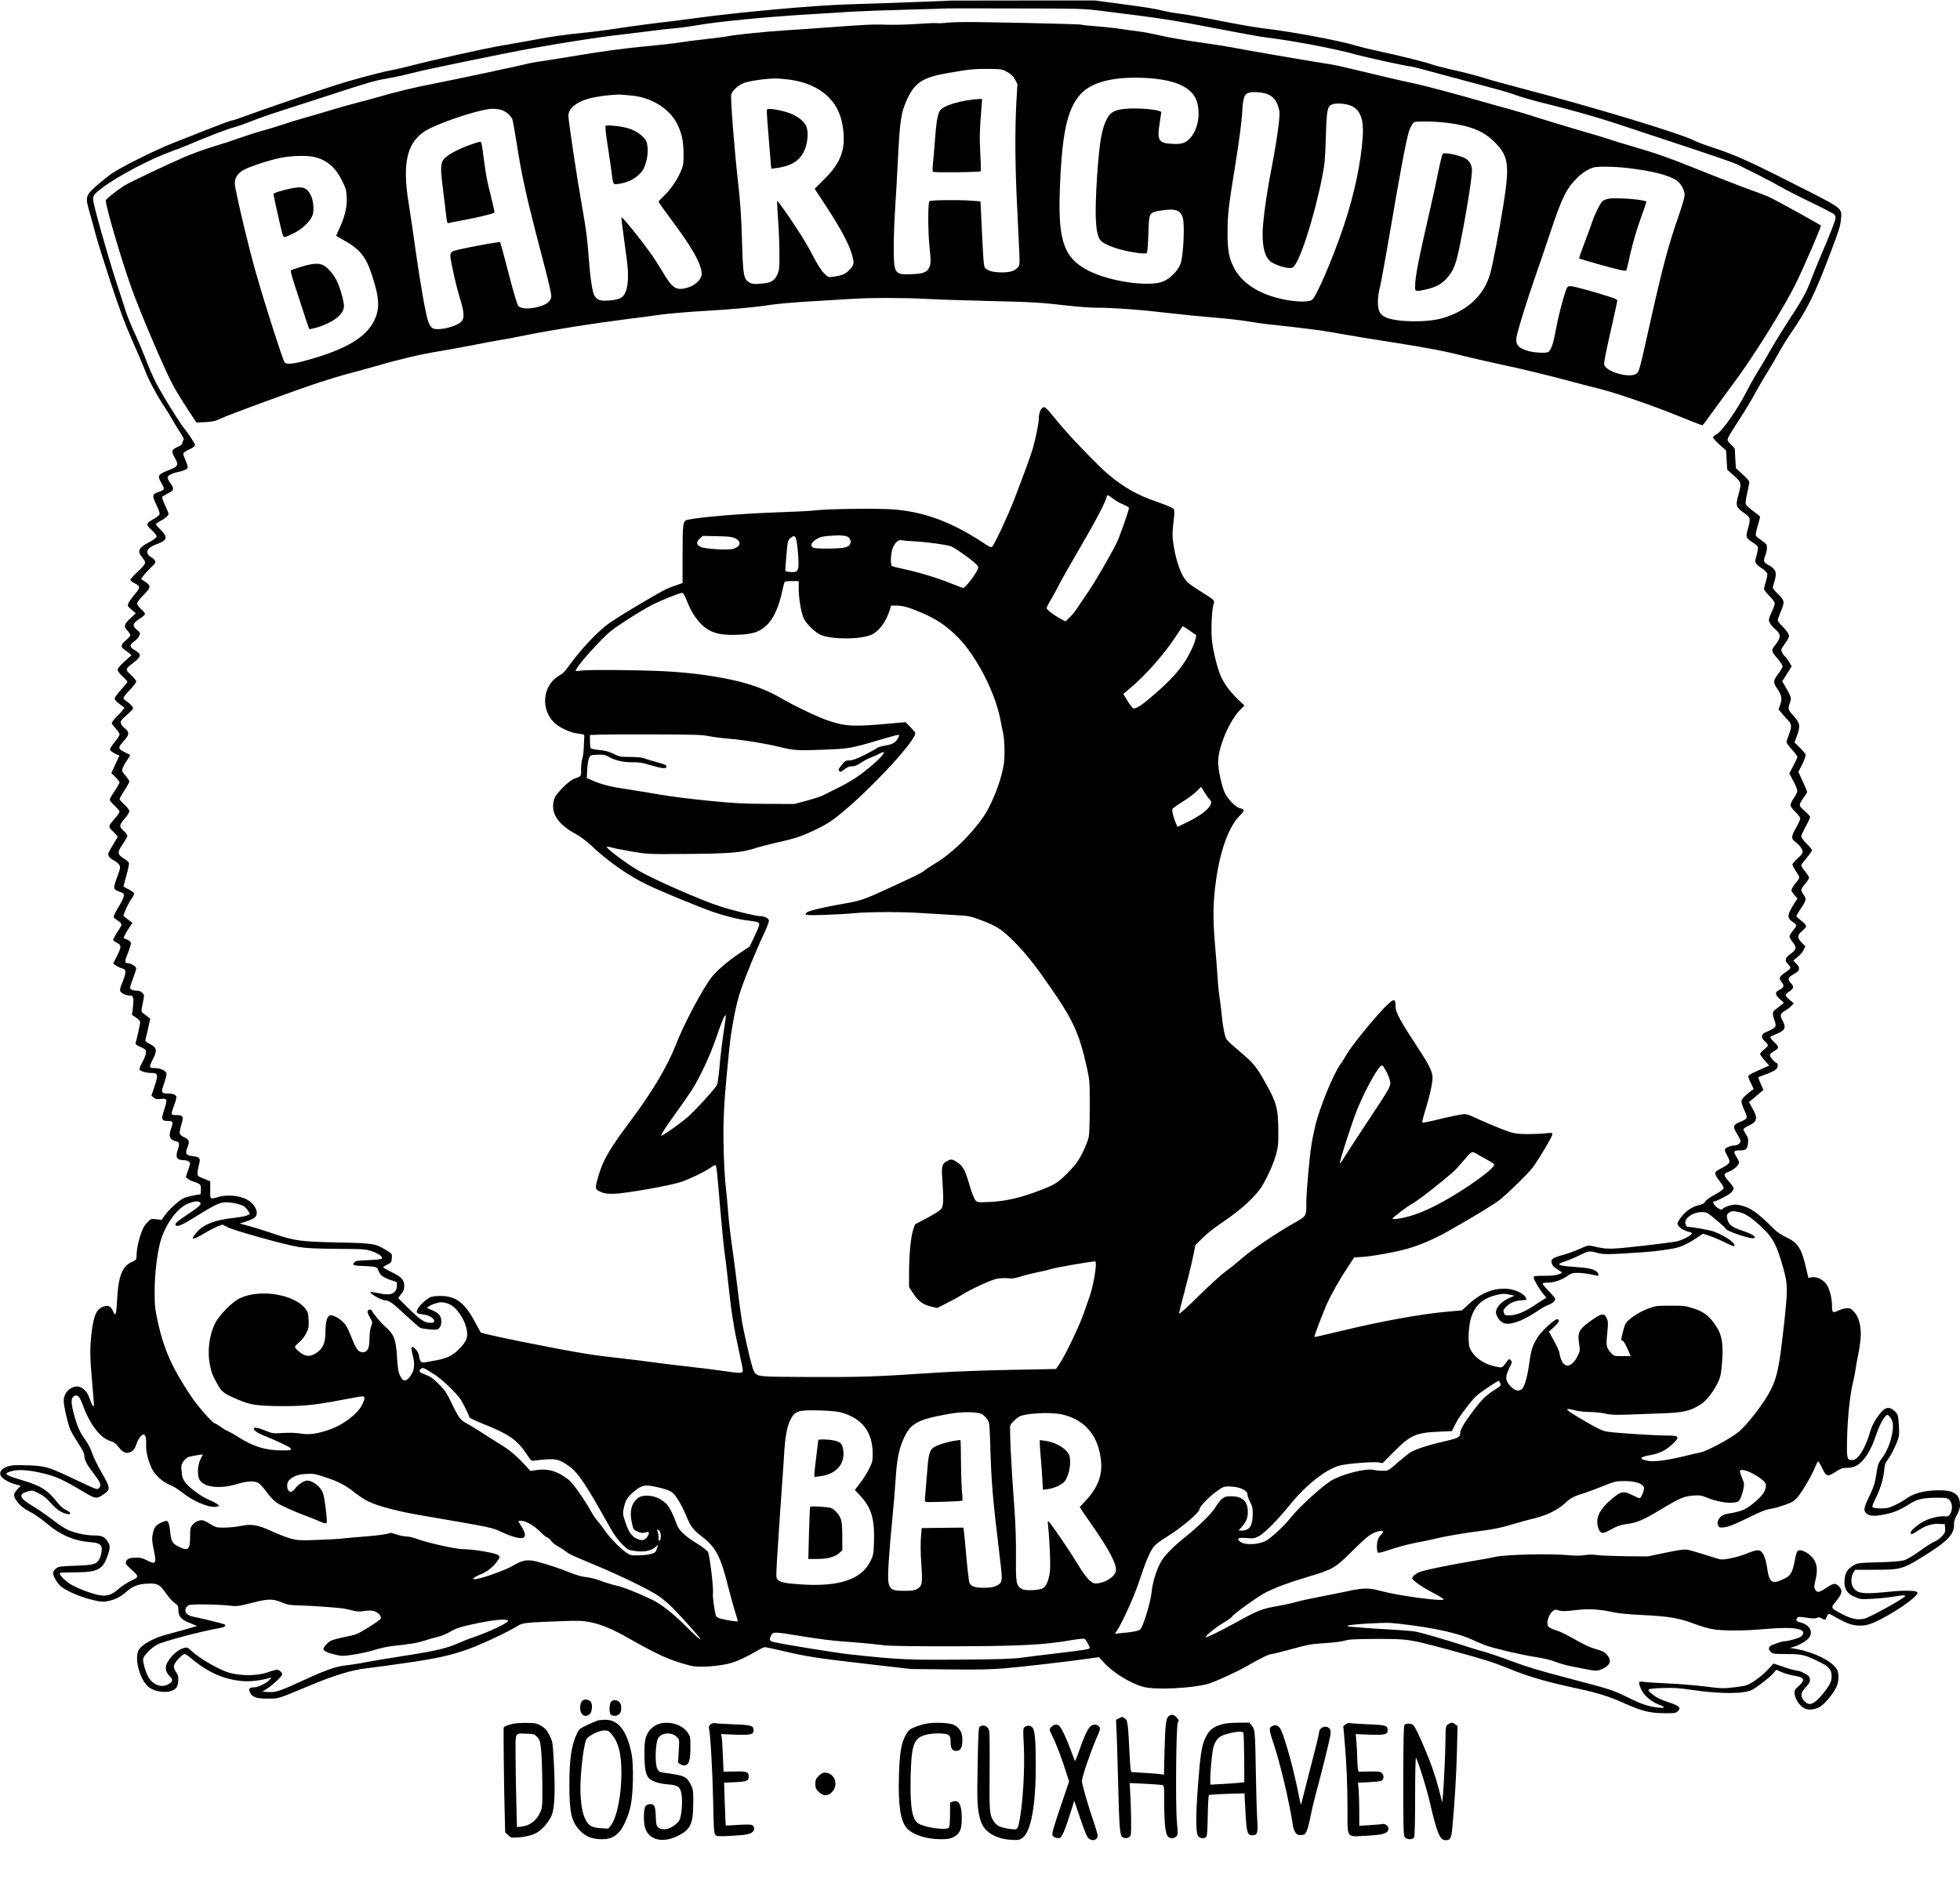 <?xml version="1.0" encoding="UTF-8"?>
<!DOCTYPE svg  PUBLIC '-//W3C//DTD SVG 20010904//EN'  'http://www.w3.org/TR/2001/REC-SVG-20010904/DTD/svg10.dtd'>
<svg width="2e3pt" height="1918pt" version="1.0" viewBox="0 0 2000 1918" xmlns="http://www.w3.org/2000/svg">
<g transform="translate(0 1918) scale(.1 -.1)">
<path d="m9707 19174c-1-1-144-7-317-13-317-12-428-16-750-26-357-12-1096-79-1534-139-138-19-321-42-406-51-85-10-254-33-375-51-121-19-290-41-375-49-178-17-301-34-520-75-85-16-225-41-310-55-161-27-731-153-928-206-62-16-159-39-215-49-101-19-392-97-557-150-171-54-769-259-902-309-75-28-144-51-153-51s-126-43-258-95c-133-53-289-114-347-137-172-67-538-250-627-314-45-33-115-90-157-127-103-93-107-108-62-263 19-66 48-172 65-237s86-283 152-485c92-278 146-422 221-592 55-124 113-260 129-303 31-86 125-262 199-372 26-38 62-97 80-130 19-33 54-91 78-128 34-51 42-71 34-79-7-7-12-20-12-30 0-13-15-25-44-38-65-27-71-45-35-107 45-78 39-92-52-128-122-48-127-57-79-140 34-59 31-65-35-87-62-21-65-36-21-126 21-43 37-87 35-97-3-11-28-33-58-50-84-47-86-57-23-115 34-31 52-56 50-67-2-10-33-34-73-55-114-59-128-92-71-161 42-52 40-57-55-147-38-36-69-71-69-78 0-6 18-21 39-32 66-33 66-45 4-118-30-36-59-77-64-91-9-23-6-30 33-63l43-37-51-48c-69-64-75-86-35-127 17-18 31-39 31-48 0-8-20-32-45-52-51-42-56-67-19-93 14-10 37-27 51-39l26-20-72-64c-46-42-71-72-71-85s20-40 50-67c28-25 50-50 50-56s-29-42-65-81-65-80-65-90c0-12 20-34 50-56l50-37-20-28c-12-16-31-37-43-47-27-22-67-72-67-85 0-4 18-28 40-52s40-51 40-61c0-9-17-38-39-64-21-25-44-57-51-70-11-21-10-26 11-42 13-10 36-23 50-29l27-11-41-90-41-89 42-40c23-23 42-47 42-55 0-7-22-46-50-87-27-40-50-80-50-89s22-37 50-62c27-25 50-52 50-60 0-7-20-37-45-66-74-86-74-86-21-137 25-24 46-47 46-52 0-4-19-39-43-77-24-39-46-78-50-88-10-27 9-54 53-77 22-11 47-31 56-45 15-24 14-30-21-127-43-116-41-125 26-149 39-13 44-19 42-43-1-15-19-55-40-89-39-62-63-111-63-126 0-5 18-20 40-35 22-14 40-33 40-42 0-8-20-44-45-80-24-36-42-71-39-78s20-20 39-29c45-22 45-41-2-135l-38-74 24-19c12-10 41-24 62-30 34-11 39-16 39-41 0-16-14-63-31-103-24-58-28-78-20-93 11-21 59-42 97-42 37 0 42-20 29-132l-8-66 42-27c27-18 41-35 41-49 0-19-32-162-46-209-4-14 7-23 50-42 51-23 56-28 56-56 0-18-16-60-36-96-20-35-33-70-30-78 6-17 68-35 123-35 65 0 70-19 30-135l-32-97 24-20c20-16 33-18 73-13 64 9 69-5 33-111-33-100-27-114 41-114 51 0 54-9 29-80-27-77-14-110 48-126 38-9 42-24 23-81-29-86-15-113 63-113 15 0 36-6 47-14 19-14 19-16-6-86l-24-73 23-18c13-11 35-22 50-26 14-3 38-12 53-20 25-12 28-19 28-63 0-28-3-50-7-50-39 0-143-25-173-40-49-25-153-121-191-176l-29-43-55 6c-55 6-56 5-95-35-30-33-46-63-70-138-17-52-32-123-34-157s-4-68-5-74c-1-7-18-20-38-28-105-44-145-143-158-391-8-149-16-175-38-123-23 54-47 70-88 59-81-22-112-86-134-266-19-168-19-233 5-509 23-270 22-245 11-245-5 0-19 28-31 63-24 67-41 93-80 120-77 53-190-24-190-130 0-51 43-237 69-296 11-26 48-88 81-138 39-59 60-101 60-120 0-45 23-91 89-178 79-103 89-128 62-155-23-22 6-33-336 128-185 86-228 97-405 102-120 4-153 1-195-13-62-22-86-58-66-96 16-29 86-69 154-87l48-13-29-31c-16-17-32-39-35-49-16-45 56-133 145-178 60-30 121-73 202-140 123-104 269-165 414-176 112-8 137-26 129-94-3-26-13-62-22-78-28-55-62-64-247-70-149-5-170-8-195-27-15-12-29-30-31-42-4-28 30-92 70-133 47-47 197-114 321-144 93-23 114-25 164-16 72 14 130 42 185 90 71 63 122 84 217 89 107 6 130-6 194-98 26-38 65-82 87-97 36-26 40-32 40-75 0-65 31-99 121-133 38-15 69-28 67-30-2-1-64-19-138-40-74-20-160-43-190-52-123-34-238-101-266-154-46-90 17-313 107-379 76-55 211-63 266-16 21 18 27 34 31 78 4 47 1 61-22 95-21 31-25 47-20 69 8 32 86 114 108 114 9 0 39-20 68-45 174-146 337-217 533-232 73-5 183 8 270 34 18 5 18 3-4-21-32-34-117-76-155-76-49 0-61-13-47-47 22-53 63-68 181-68 117 0 92-8 435 135 249 104 430 159 580 175 33 3 202 26 375 51 339 48 484 80 677 151 127 46 405 178 483 229 50 32 79 36 460 50 165 6 208 4 280-10 112-23 225-69 384-159 327-185 428-230 646-287 80-21 306-4 419 31 69 22 147 59 253 120 36 22 74 39 84 39 9 0 92-18 183-39 236-56 349-74 856-132l450-52 380-4c295-4 424-1 575 11 189 16 662 71 864 100l99 14 55-59c94-102 275-213 402-245 123-32 498-14 658 32 70 20 291 121 394 180 138 80 229 124 254 124 12 0 105 23 206 51 164 45 199 52 338 60 88 6 176 17 204 26 41 13 100 16 325 17 328 0 326 0 766-119 337-92 423-119 590-187 194-80 386-135 700-202 198-43 318-80 468-148 176-79 261-101 404-102 114-1 124 0 145 22 34 34 15 52-88 87-101 35-124 46-176 87-64 50-55 55 105 61 117 4 170 0 307-20 286-42 526-41 610 2 48 25 187 133 217 170l28 34 56-24c31-13 84-29 117-34 116-19 128-42 56-108-44-40-46-44-41-84 7-53 52-118 97-142 42-22 101-17 159 13 45 23 144 142 172 208 23 52 25 132 5 171-46 88-240 184-441 217l-40 6 42 13c57 17 127 59 152 91 46 59 7 132-83 155-46 11-54 21-37 48 8 12 22 13 94 2 61-9 91-10 105-2 15 8 27 7 49-4 38-20 39-20 53 15 7 17 17 30 23 30 5 0 44-20 86-44 98-56 158-76 232-76 80 0 140 23 299 114 180 104 312 211 282 230-24 15-145 16-281 2-279-29-338-20-377 55-19 38-15 106 10 144l16 25h198c276 0 288 4 541 164 209 132 274 204 270 299-1 31 7 57 30 97 20 37 31 69 31 97 0 114-61 157-223 154-150-2-257-32-343-97-17-13-62-38-100-56-58-27-81-32-141-32-40 0-78 5-84 11-7 7 0 30 25 81 51 101 83 205 92 292 5 61 12 82 35 111 40 51 110 199 116 248 3 22 2 79-2 127-7 82-10 91-40 121-47 47-92 46-134-3-61-69-100-139-122-219-25-93-80-204-122-246-20-21-38-29-63-29-45 0-50 19-47 185 4 234 28 474 63 615 10 41 21 100 25 130s15 93 25 140c11 47 22 126 26 176 9 117-18 218-72 272-31 31-39 34-78 30-24-3-58-13-76-22-59-29-66-24-66 52-1 81-27 175-60 220-36 46-97 75-144 67l-37-6-23 98c-47 204-83 260-207 318-40 20-90 52-111 73-182 181-250 230-360 253-42 8-62 7-106-5-29-9-59-22-66-31-11-13-15-13-40 0-43 22-76 75-47 75 23 0 142 61 170 88 15 14 27 34 27 44s-22 43-50 73c-55 61-56 78-4 95 39 13 89 52 105 82 8 15 4 29-21 70-37 59-31 68 41 68 57 0 70 14 76 78 4 39 0 54-21 85-14 21-26 44-26 51s19 21 41 32c101 45 110 77 52 181l-36 66 32 26c17 14 50 42 73 62l42 36-27 62c-15 34-27 64-27 65 0 2 28 14 63 26 106 39 137 60 137 92 0 15-3 28-7 28-17 0-73 62-73 80 0 11 15 27 40 41 57 32 57 45 3 95-28 26-43 47-37 52 5 5 34 19 64 31 85 35 98 64 60 134-30 55-26 73 23 101 24 14 54 37 67 51l24 25-42 36c-23 19-42 41-42 48s17 24 37 37c47 30 51 49 19 84-38 41-33 60 24 91 66 36 74 64 31 108l-32 33 44 37c25 20 53 53 62 73l17 35-36 37c-49 50-48 80 4 121 22 17 40 39 40 49 0 9-22 34-50 55-27 21-50 42-50 47s18 35 39 67c62 90 66 106 36 150-14 20-25 43-25 50 0 8 18 36 40 62s40 55 40 63-18 37-40 63c-22 27-40 54-40 62 0 7 25 42 55 77 30 36 55 71 55 78s-25 37-55 67-55 63-55 73 20 56 45 101c25 46 45 90 45 98s-25 36-55 62c-64 55-64 61-9 137 19 26 34 52 34 58s-20 54-45 107l-44 96 40 80c22 44 37 87 34 97-3 9-29 41-59 70l-55 54 25 67c38 107 34 128-43 214-48 53-50 64-28 127 17 47 15 53-55 175l-24 41 48 76 48 77-25 43c-14 24-33 50-42 57s-23 26-30 41c-14 26-13 30 19 76 56 81 58 89 42 120-8 16-35 48-60 73-25 24-46 51-46 60 0 8 14 46 30 85 43 100 41 117-25 180-30 29-55 60-55 68s7 34 15 57 15 60 15 80c0 41-22 66-89 102-35 19-39 40-16 95 8 19 15 52 15 73 0 33-5 40-54 74-30 21-57 44-60 51-3 8 6 52 19 97 14 46 25 88 25 93 0 6-32 32-70 59-43 30-73 59-76 73-4 13 3 64 15 113 11 49 21 98 21 109 0 12-27 44-69 81l-68 62-6 100-5 100-40 42c-38 40-39 42-26 72 7 18 57 99 110 180 54 82 123 196 154 254s87 155 125 215c37 61 93 155 123 210s82 141 116 190c181 262 253 407 416 840 89 236 98 265 106 340 10 108 10 108-322 278-590 301-745 372-974 447-80 26-168 58-196 73-153 77-1027 342-1794 542-140 37-304 82-365 102-60 19-195 54-300 78-104 23-208 50-230 59-44 19-332 90-547 136-76 16-175 41-220 54-170 52-680 147-943 176-60 7-220 34-355 60-292 58-454 86-535 95-33 4-94 15-135 25-93 23-152 32-455 73l-240 32h-733c-404 0-734-1-735-1zm1548-107c586-72 723-93 1205-187 195-38 396-74 445-80 286-35 705-114 925-175 120-33 543-125 575-125 9 0 145-36 303-79s377-102 487-131c110-28 232-64 271-80 39-15 154-49 255-74 311-77 579-153 781-220 106-36 414-137 683-226 270-89 510-172 535-185 25-12 123-61 219-109 95-48 201-105 235-125 34-21 167-89 296-151s241-120 248-129c6-8 12-25 12-37 0-22-59-172-163-414-24-58-66-160-91-227-49-128-78-179-243-433-55-85-131-209-168-275s-96-166-131-221c-34-56-83-142-108-193-91-181-254-414-308-442-21-11-38-26-38-33 0-8 30-41 66-74l67-59 6-98 6-98 68-61c78-70 79-77 46-195-30-111-26-126 51-181 74-53 76-59 44-173-22-80-19-88 55-136 50-33 52-37 48-70-3-20-11-55-18-79-16-53-10-65 59-112 28-19 53-43 56-54 2-10-4-46-15-80-10-33-19-68-19-77s25-41 55-71c31-31 55-64 55-76 0-11-13-49-30-84-16-34-30-72-30-83 0-26 26-64 73-104 51-45 50-78-4-148-49-62-48-67 25-151 25-30 46-62 46-72s-21-46-46-79c-53-70-53-85-3-158 39-57 46-99 24-157l-17-45 40-48c22-26 49-56 60-67 34-30 36-67 8-139-14-35-26-71-26-80 0-10 25-44 55-77s55-66 55-74-18-49-41-92l-41-77 41-77c23-43 41-88 41-101s-16-46-35-73-35-60-35-72c0-14 19-40 50-70 28-26 50-56 50-67 0-10-21-56-46-100-50-90-49-108 7-148 15-11 37-35 49-54 25-41 21-53-44-112-25-23-46-48-46-56s16-38 35-66 35-57 35-65c0-9-13-30-29-48-30-36-51-70-51-87 0-6 14-26 31-46l31-35-26-38c-14-21-36-60-50-87-28-59-21-84 31-116 18-11 33-26 33-33s-16-31-35-53c-19-23-35-49-35-60 0-10 16-37 35-61 41-53 37-73-26-118-54-37-61-69-24-104 14-13 25-29 25-37 0-7-25-29-55-49-60-40-66-57-35-97 29-37 25-54-20-77-51-26-51-47 1-95l42-39-31-25c-16-14-42-34-56-44-31-21-32-44-9-110 24-67 18-75-89-121-49-20-52-56-8-94 17-15 30-32 30-39s-18-27-40-44c-22-18-40-38-40-45s21-37 46-66l47-52-39-18c-21-10-69-31-106-48-46-19-68-35-68-46 0-9 12-42 28-72l27-55-34-26c-65-49-91-79-91-104 0-14 14-55 31-91 36-78 34-83-46-116-72-29-76-46-31-120 20-32 36-65 36-73 0-25-29-47-61-47-41 0-99-26-99-44 0-9 12-38 28-66 33-61 28-73-51-116-78-41-83-47-68-80 6-15 28-46 47-70 20-24 34-51 32-61s-38-37-88-64c-49-26-91-56-99-71-11-18-28-29-65-37-71-16-140-64-186-128-31-43-37-59-30-74 15-27 60-56 108-69 37-10 42-13 31-26-17-21-94-59-144-72-22-6-185-27-361-47-335-37-352-37-494-4-55 12-57 12-140-26-46-21-127-50-178-64-104-29-122-43-106-88 8-24 25-39 90-80 17-10 16-13-18-27-27-11-69-16-148-16-99 0-110-2-110-18 0-21 56-116 99-169l31-37-33-20c-17-10-64-40-104-67-90-59-173-92-238-93-45-1-50 1-59 26-8 23-6 32 14 53 43 46 90 68 156 74l63 6-12 25c-20 40-106 80-184 87-137 11-271-41-393-154l-72-66-156-14c-257-22-675-98-1082-197-146-35-266-63-268-61-5 4 78 224 123 327 49 111 142 274 226 399l57 86 89 6c109 8 339 50 450 82 136 39 280 101 423 182 291 165 472 276 532 325 91 75 282 263 327 322 57 74 201 317 201 339 0 18-5 18-72 11-40-5-125-8-188-8-94 1-129 6-190 27-69 23-279 111-376 158-22 10-52 19-66 19-32 0-179-30-321-66-59-14-111-24-114-20-3 3 10 59 30 123 50 161 80 300 74 350-6 55-43 129-130 261-198 301-247 390-247 451 0 75-11 80-64 35-99-85-395-445-442-537-9-18-36-59-59-92-71-101-204-425-250-609-13-55-32-141-40-191-21-124-55-491-55-601 0-150 5-142-133-220-182-104-431-273-527-358-47-41-120-100-163-131s-166-143-275-250c-108-107-198-189-200-181-2 7 22 105 53 217 30 111 68 266 84 342l29 140 69 69c37 38 115 101 173 140 160 109 257 187 346 279 66 70 91 105 142 206 36 71 74 163 90 220 24 89 27 112 26 253-2 234-17 288-140 505-82 147-120 192-250 301-65 55-126 110-136 124-20 27-42 139-53 265-4 44-13 118-20 165-8 47-17 135-20 195-3 61-16 216-27 345-23 270-21 431 11 660 42 301 130 542 237 651 59 60 59 69-1 83-33 8-105 80-140 141-33 56-75 241-75 330 0 150 118 426 226 532l43 42-71 68c-78 75-138 157-172 236-32 71-73 234-87 342-13 100-7 306 12 380 14 54 25 41-136 144-55 34-113 75-128 90-62 57-121 220-146 406-9 59-8 106 1 185 18 161 19 152-32 177-25 12-88 36-140 54-188 63-331 144-490 277-100 84-382 376-494 511-146 177-152 184-174 172-25-13-42-61-42-115 0-45-30-192-61-301-20-71-78-230-187-515-55-146-193-443-224-484-13-17-20-15-114 47-310 202-588 304-896 328-164 13-684 6-813-11-38-5-210-13-382-19-352-12-784-48-909-76-45-10-49-38-49-352v-293l-82-29c-92-32-113-43-414-222-119-70-250-154-290-187-97-77-242-232-336-357-94-126-89-121-145-155-160-98-183-335-45-473 52-52 165-104 247-114 61-8 65-10 62-33-1-14-4-63-5-110-2-47-9-98-15-113-7-16-12-62-12-103 0-82 7-73-80-105-20-8-68-47-111-91-61-64-78-87-88-128-32-126 40-240 212-334 59-32 118-76 180-134 169-159 368-297 561-391 136-66 534-230 676-279 130-44 264-77 360-87 36-4 76-11 89-16 29-12 27-23-33-151l-46-97-97-65c-134-89-253-193-306-268-102-144-278-480-353-676-79-204-237-471-441-745-236-315-299-423-348-593-36-123-35-131 23-157 37-17 65-21 132-20 112 1 578 83 690 121 94 32 232 99 297 143 23 16 46 29 51 29 13 0 17-32 52-453 17-197 37-400 45-450 8-51 26-202 40-337 27-261 55-431 110-679 19-85 35-165 35-178 0-29-22-30-202-4-73 11-239 32-368 46s-293 35-365 45c-71 10-218 28-325 40-107 11-262 31-345 45-304 49-1059 202-1070 217-1 2-29 52-61 112-104 193-194 260-349 260-49 0-90-5-105-13-48-26-106-79-125-115-24-44-17-51 56-61 58-8 109-38 109-65 0-17-7-20-39-20-58 0-103 30-223 148l-106 105 31 40c25 30 32 49 32 82 0 63-27 93-128 142-48 23-87 46-87 50 0 5 19 17 43 28 39 19 42 23 45 65 3 45 3 45-54 80-116 70-133 73-499 80-387 9-439 16-670 95-88 30-198 64-244 76l-85 22 67 22c36 11 75 29 87 40 50 45 2 143-94 190-72 35-194 44-276 20-91-26-85-31-85 70v89l-65 27c-63 25-65 27-64 60 0 19 7 56 14 82 19 64 8 80-56 87-79 9-89 25-59 98 22 51 13 77-34 95-22 9-42 25-46 37s3 52 15 91c26 86 19 99-51 99-58 0-59 2-24 94 14 37 25 75 25 86 0 26-29 40-82 40-74 0-77 7-44 102 16 46 27 92 25 103-6 28-65 55-121 55-58 0-60 7-18 90 47 92 41 119-32 156-28 14-48 30-45 37 2 7 14 59 27 116l23 105-26 20c-14 12-35 28-47 36-20 15-20 17-5 93 19 98 19 93-5 117-13 13-33 20-58 20-21 0-46 6-55 13-16 11-14 19 18 105 19 51 35 100 35 110 0 17-55 52-83 52-38 1-38 16-2 104 20 49 33 95 30 106-3 10-20 24-38 31s-33 14-35 15c-5 3 28 64 60 112l30 44-21 15c-12 8-34 25-48 37l-25 22 25 62c14 34 40 82 57 106 19 25 30 51 27 60-3 8-29 27-57 41-27 14-50 27-50 30 0 2 14 54 31 115s28 117 25 125-28 29-56 46c-64 40-65 62-5 148 25 36 45 72 45 81s-18 33-39 52c-48 43-46 56 15 128 24 28 44 61 44 72 0 12-21 40-50 66-27 25-50 51-50 57 0 7 23 47 50 89 28 42 50 83 50 91 0 7-18 34-39 59-37 43-39 48-29 77 6 17 26 54 45 81 18 28 32 52 31 53-2 1-23 13-48 25-82 41-82 45-8 129 48 55 49 82 3 117-19 15-38 38-42 52-5 22 3 34 63 87 68 62 68 62 52 87-10 14-33 36-52 48-20 12-36 28-36 37 0 8 29 45 65 82s65 76 65 86-24 40-53 66c-61 57-60 61 22 124 86 66 88 88 15 131-55 32-56 53-5 88 22 15 45 41 52 58 12 29 11 32-26 62-49 41-42 65 31 112 30 19 54 41 54 48 0 8-18 30-40 50-23 20-40 45-40 57s22 43 51 73c92 92 95 106 28 151l-40 26 23 32c13 18 47 55 76 83 48 46 53 54 43 73-6 11-25 28-41 36-17 9-33 27-36 41-9 35 24 65 104 94 98 36 106 69 32 142-27 27-50 53-50 58s19 19 42 31c50 25 88 57 88 75 0 6-16 46-36 89-23 48-33 80-27 86 5 5 29 19 53 32 66 33 70 48 32 101-18 24-32 51-32 60 0 22 36 43 95 56 69 15 103 29 109 47 4 9-5 40-19 70-14 31-25 63-25 72 0 10 23 27 60 44 40 18 60 34 60 45 0 16-68 119-124 188-14 17-60 87-102 155-165 265-201 336-289 564-26 66-73 177-106 246-32 70-70 164-85 210-14 46-59 185-100 309-85 260-234 789-234 832 0 44 12 60 92 120 159 121 492 296 707 373 57 20 140 53 185 72 177 76 381 155 454 174 42 12 124 40 182 64s193 71 300 105 330 106 495 160c400 131 450 145 590 170 66 11 172 34 235 51 97 26 428 96 965 204 400 80 929 165 1240 199 77 9 187 22 245 30s161 20 230 26 188 22 265 36c192 33 664 79 1060 104 182 11 398 24 480 30 83 5 337 15 565 21s416 12 417 13 314 1 695 0c681-1 697-1 903-27zm111-4982c22-17 66-42 97-54 32-13 57-29 57-36 0-23-99-305-126-356-75-150-227-409-303-519-48-69-97-141-108-160-12-19-42-55-66-79l-45-43-49 26c-72 40-143 94-143 110 0 8 17 43 39 78 21 35 58 102 81 148 23 47 124 225 223 395 161 275 254 453 270 516 6 23 9 22 73-26zm-2706-390c11-10 20-28 20-40 0-38-24-58-81-66-81-11-278-10-300 1-34 19-23 52 28 85 38 24 63 31 128 36 120 10 181 5 205-16zm-1158-8c66-33 57-83-19-108-47-15-286-2-330 18-48 22-52 51-13 86l32 28 146-3c118-2 154-7 184-21zm618 2c15-28 35-256 26-302-5-28-13-38-32-43-23-6-91 0-100 9-2 1 3 72 10 157 13 147 15 155 40 177 33 28 42 29 56 2zm1214-34c132-7 320-33 371-51 22-8 94-55 160-104 97-73 119-95 117-113-5-41-129-207-154-207-6 0-65 22-131 49-137 55-333 114-482 145-55 12-106 25-114 30-19 12-10 150 13 194 29 56 54 75 89 68 16-3 75-8 131-11zm-1184-484c0-96 24-240 50-299 28-62 126-155 186-176 131-45 403-41 510 8 75 35 149 136 184 254l13 42h51c68 0 128-17 262-74 144-61 248-130 360-241 196-195 393-576 444-860 7-38 19-95 26-126 8-33 14-111 14-183 0-106-5-143-29-238-37-145-119-338-185-432-130-189-329-381-497-480-46-28-95-60-109-72-25-22-69-44-325-162-311-143-300-140-565-187-155-28-287-61-307-77-34-28-9-31 180-25 105 4 239 11 297 17 162 15 495 16 705 1 105-7 255-16 335-20 141-8 148-9 278-58 134-52 186-84 282-175 110-105 211-225 322-381 319-449 375-566 462-958 24-109 26-134 26-376 0-143-4-285-10-314-5-30-33-100-61-157-39-80-67-121-122-178-123-130-154-151-310-210-202-78-350-112-511-120-129-6-131-6-153 17-12 14-37 76-58 149-46 156-65 193-116 230-55 40-73 44-108 25-58-29-65-52-56-183 15-216 13-277-11-309-12-16-71-55-144-93l-123-65-19-55c-24-68-42-260-42-445v-140l36-55c60-92 103-124 197-146l54-13 98 50c54 27 124 65 155 85 91 58 294 151 357 164 32 6 81 8 110 5 43-6 70-2 134 18 44 14 120 33 169 43 49 9 105 22 124 29 45 17 460 89 467 81 19-18-18-241-58-356-17-47-46-130-65-185-42-119-178-405-236-493-22-34-41-62-42-63 0 0-208-5-461-9-261-5-592-17-765-29-611-41-767-46-1284-44-554 3-535 1-573 60-16 24-65 222-112 453-11 52-34 213-51 358-17 144-44 352-60 462s-34 267-40 348-15 179-20 218c-19 152-32 487-27 689 6 203 14 320 58 755 21 214 69 462 116 600 46 136 163 423 230 562 41 87 62 144 59 156-8 24-47 42-89 42-41 0-280 58-409 100-191 61-681 276-836 367-127 74-342 237-319 241 9 2 33-2 52-8 20-7 110-24 200-40 162-27 169-28 542-25 446 3 575 13 707 55 52 17 157 44 232 61 76 16 172 41 213 55 112 38 274 117 350 171 284 203 851 797 851 892 0 6-23 33-50 61l-50 50-158-14c-369-34-450-31-631 30-103 34-335 145-472 224-162 95-328 155-549 200-212 43-423 68-658 80-272 13-749 17-835 7-66-8-68-8-58 10 24 46 100 137 214 257 109 116 139 141 285 237 89 59 212 133 272 164 103 52 285 125 314 125 7 0 25-33 41-72 39-101 78-169 135-231 93-102 189-133 392-125 150 6 218 28 291 97 71 67 125 187 162 361 8 40 18 76 21 81s36 9 75 9h69v-79zm3990-427l67-46-8-40c-14-58-62-160-113-236-71-106-151-192-301-323-129-113-183-149-218-149-8 0-35 33-60 74l-45 74 67 56c158 131 353 353 472 535 35 55 66 100 68 100 2 1 34-20 71-45zm-4910-1076c41-9 136-21 211-27 152-13 375-49 519-85 136-34 177-37 445-27 265 11 276 13 571 100 93 28 178 51 187 51 16 0 16-3 3-27-25-50-57-70-130-81-37-6-76-17-85-25s-67-40-128-71c-82-41-124-56-155-56-39-1-47-5-80-48-33-40-36-49-24-61 13-12 20-9 54 18 29 23 50 31 78 31 29 0 52 10 88 35 27 19 73 44 102 54 29 11 69 29 90 40 120 65-28-93-211-224-49-36-146-93-215-126-69-34-141-70-160-80-19-9-91-32-160-51l-125-33-280 1c-234 1-331 6-595 32-173 17-391 44-485 61-93 16-248 42-343 56-177 26-265 49-360 91l-54 24 4 87c2 49 11 102 19 118 14 29 17 30 87 33 62 2 78-1 114-22 64-37 152-57 243-55 64 1 100-4 184-30 114-34 161-39 161-17 0 20-5 22-106 50-49 13-102 30-119 37-18 8-72 13-140 14-103 0-114 2-175 32-49 24-85 34-145 39-44 4-83 12-87 18s-8 39-8 73v62l113 4c61 2 317 3 567 2 373-1 469-4 530-17zm5063-577c20-32 43-64 52-71 51-42-46-141-219-225l-111-54-16 37c-24 56-42 130-36 145 3 8 49 41 104 75 54 33 118 81 143 106 24 25 45 46 46 46 0 0 17-26 37-59zm-4893-2336c-27-177-50-356-60-485-8-89-18-154-27-168-32-51-221-257-297-323-77-67-250-189-268-189-12 0 45 88 164 253 54 75 120 170 145 209 83 128 193 364 255 548 54 159 83 228 93 218 2-2 0-30-5-63zm6742-501c15-27 32-70 39-95 16-60 17-58-225-424-106-159-212-323-237-363-24-40-45-69-47-64-6 18 138 461 186 572 96 224 218 436 246 427 6-2 23-26 38-53zm1035-911c34-19 65-39 69-44 10-17-61-83-181-167-230-163-463-292-630-348-100-33-225-56-225-41 0 12 153 128 200 152 27 14 120 82 207 151 218 175 222 178 304 274 100 117 95 114 149 83 25-15 73-41 107-60zm-13138-432c25-16-5-46-128-127-77-51-121-85-121-96 0-39 55-19 196 69 211 132 256 153 323 153 62 0 151-21 184-43 12-8 30-29 40-46l18-31-34-15c-19-8-76-18-128-24-208-21-329-72-401-170-27-37-28-41-11-41 11 0 58 23 104 51s108 60 136 72l53 20 52-27c71-36 591-181 725-202 81-13 180-17 393-19 266-1 289-3 353-24 69-23 111-53 104-74-2-8-47-14-136-17-117-4-134-7-147-25-13-17-13-20 3-27 10-3 43-7 73-7 30-1 78-4 107-7 47-6 53-10 63-37 17-49 46-72 120-98l70-24v-38c0-27-7-45-25-62-28-29-74-32-175-10-36 7-67 12-69 10-13-14 110-85 148-85 40 0 84-32 213-154 71-66 138-124 150-129 12-4 56-11 98-14 68-5 77-3 94 16 13 14 19 36 19 66 0 55-24 84-96 115l-51 22 25 19c24 18 92 39 126 39 10 0 34-5 54-10 121-34 242-262 196-371-22-53-100-133-164-167-33-17-88-36-128-42-39-7-90-16-115-21-53-10-64 0-74 62-4 27-17 52-37 72-43 43-51 22-26-71 24-93 14-157-34-216-41-49-67-46-96 14-19 37-24 72-32 193-11 179-30 228-118 306-48 43-118 126-141 168-10 17-42 7-42-15 0-8 12-36 26-60 26-45 27-46 10-91-10-28-16-77-16-127 0-96-20-134-70-134-40 0-64 29-100 119-57 139-63 152-101 190-43 43-110 77-134 67-28-10-43-67-44-165-1-113-22-167-84-212-52-38-95-45-138-24-40 20-89 64-89 80 0 6 20 27 44 48 26 21 56 60 71 92 24 48 27 64 24 133-3 67-8 84-32 115-113 148-461 205-667 109-81-37-218-177-259-265-59-123-77-288-47-427 16-74 22-89 74-185 44-82 65-97 214-160 129-55 196-64 475-65 194 0 325 14 589 65 100 19 191 35 203 35 28 0 27-24-5-88-48-96-200-209-343-256-122-40-198-50-283-36-47 8-110 10-178 6-103-7-109-6-182 24-78 31-118 38-118 20 0-19 43-48 113-75 109-43 254-112 262-125 12-20-3-23-98-22-157 1-286 41-426 131-42 27-94 56-115 65s-54 29-74 45c-21 15-47 31-60 35-30 10-171 170-242 276-192 287-278 478-340 761-28 129-32 161-32 309 0 192 29 421 68 540 56 167 172 319 276 358 57 23 95 27 117 13zm15711-102c61-13 135-65 235-160 110-106 148-181 214-419 44-160 44-212 6-559-49-443-69-539-136-675-66-132-242-360-334-434-88-70-326-196-390-206-22-4-83-18-135-31-177-45-322-65-386-55-103 17-99 41 11 59 89 15 157 47 218 101 58 51 75 79 56 91-8 5-54 9-104 9-131 0-540 27-610 40-46 9-97 33-215 102-85 49-164 98-175 109-19 19-19 19 0 19 11 0 45-7 75-15s94-15 142-15 117-7 155-16c53-13 101-15 223-11 85 3 234 9 330 12 252 8 316 23 431 97 56 37 134 141 176 235 21 48 27 84 36 203 12 181-2 265-62 357-64 98-123 145-226 179-84 27-101 29-240 29-145 0-153-2-235-33-84-32-187-99-217-142-14-19-26-61-47-152-5-20-2-28 7-28 12 0 40-48 73-127l14-33h-85c-81 0-87 2-111 28-53 56-57 73-44 202 10 99 10 122-3 152-24 57-48 58-131 2-154-106-171-133-153-257 11-74 10-77-19-133-35-70-82-103-120-85-27 12-50 56-59 113-5 34-30 87-86 185l-24 43 54 49c49 46 60 70 34 78-22 8-154-111-197-176-57-87-72-133-91-271-17-129-45-233-71-261-31-34-76-25-123 26-52 57-54 95-10 184 30 59 30 64 14 79-15 16-18 15-33-6-55-76-50-73-123-58-116 25-208 87-252 170-18 34-21 57-21 136 3 253 89 379 290 426 55 12 76 13 123 3l56-12-55-24c-66-29-116-75-130-119-9-27-8-39 9-72 42-81 107-92 238-38 45 19 117 59 160 89s96 60 118 68c41 13 75 42 75 63 0 6-29 42-65 78-36 37-65 72-65 77 0 6 21 11 48 11 67 0 141 24 201 65 45 31 58 35 113 35 35-1 92-7 128-15s68-14 73-15c14 0 7 27-10 42-32 27-85 39-220 48-188 14-204 24-95 60 37 12 102 40 144 61 88 44 98 45 176 23 59-18 123-17 462 6 141 9 310 33 370 52 51 16 125 54 190 99l57 39 74-25c41-14 111-44 156-67s85-39 89-35c24 24-83 101-206 148-42 16-218 47-273 49-4 0-12 12-17 26-22 56 70 124 167 124 49 0 54-3 147-81 53-44 96-84 96-89 0-22 256-108 287-96s-15 42-117 76c-111 36-144 63-156 127-6 31-3 39 16 55 25 20 46 22 110 7zm-13340-1641c56-34 119-85 186-152 85-86 108-115 147-195 26-51 47-98 47-105 0-6 55-33 122-60 279-110 366-170 463-318 45-67 48-70 78-64 18 3 71 9 119 12 104 8 147-5 236-70 95-70 171-185 417-625 38-69 79-125 120-167 62-62 64-63 138-73 88-12 162 2 204 40l26 24-7-30c-4-16-12-36-18-42-16-20-83-34-172-36-77-2-85 0-125 28-64 43-177 161-223 230-23 33-53 74-69 90-15 17-41 53-56 80-76 138-198 312-242 345-119 90-210 116-337 96l-51-8-49 53c-94 103-160 158-262 221-57 35-147 92-200 127-54 35-115 72-137 83-65 33-82 54-151 197-57 118-75 145-138 207-57 57-84 76-133 94-63 23-74 35-51 58 19 19 28 16 118-40zm10898-103c11-24 9-27-59-70-88-57-134-103-229-230-81-108-120-176-120-210 0-42-22-53-162-85-160-36-294-80-346-112-20-12-79-60-131-105-94-83-94-83-150-83-31 0-73 4-93 9-81 19-324-43-437-111-86-52-326-270-399-363-74-94-212-223-268-251-88-43-224-44-266-2-30 30-8 39 77 31 63-5 76-3 121 20 56 29 195 169 319 323 161 200 368 362 507 398 75 19 328 40 389 32l48-7 118 119c164 165 221 191 453 201l135 6 30 60c35 69 54 97 147 217 58 73 86 98 181 162 61 41 115 75 118 75 3 1 11-10 17-24zm-14509-135c10-5 32-48 49-97 67-186 176-329 275-358 42-13 59-25 89-65 45-58 82-71 130-43 23 13 35 32 48 71 18 54 53 102 76 102 19 0 28-38 25-105-2-68 17-152 56-238 31-69 118-147 195-175 26-9 80-43 120-75 105-85 258-151 335-145 64 5 46 22-94 86-69 32-182 120-217 169-22 31-29 56-33 107-5 58-3 70 18 101 13 19 35 39 49 45 19 8 150 30 150 26 0-1-11-23-25-50-29-58-34-159-10-205 40-79 208-100 380-47 106 32 180 36 222 11 16-9 55-52 86-95 36-49 76-90 107-110 47-30 203-99 318-140 29-11 80-31 113-46 41-18 63-24 70-17s4 58-9 158c-17 129-23 152-49 189-34 48-95 86-139 86-32 0-94-41-121-80-8-11-23-25-34-31-46-24-69 79-26 118 43 40 90 56 172 61 74 4 91 1 204-37 133-44 201-81 302-162 35-29 96-67 134-85 93-44 291-97 500-133 805-139 745-126 866-182 106-48 192-68 214-49 21 17 13 50-25 113-17 27-30 50-30 53 0 2 13 4 28 4 46 0 133-50 194-112 32-32 64-58 71-58 8 0 27-16 41-35 15-19 46-45 69-56 23-12 58-34 77-49 42-33 44-34 300-141 262-109 562-255 654-319 42-29 104-82 140-119 125-129 288-313 282-318-6-6-42 26-171 154-114 112-239 209-320 247-152 73-292 128-372 146-46 11-119 33-161 50-42 16-106 32-143 35-40 4-97 20-150 41-102 43-259 95-358 119-91 23-146 12-243-47-64-38-278-116-362-132-60-11-41 15 34 45 71 28 138 82 177 141 26 38 26 39 7 57-23 22-254 61-360 61-74 0-376 68-485 110-30 11-73 20-96 20s-67 9-97 21c-31 11-60 18-65 15-20-12-119-26-260-37-80-6-182-15-226-20s-164-12-266-15c-170-6-192-4-265 15-43 12-128 45-188 73-145 67-210 78-320 55-46-9-122-17-168-17-77 0-88 3-133 31-27 17-60 35-73 40-35 13-86-5-117-42-22-27-25-39-25-114 0-143-19-159-121-107-62 31-74 55-84 164-4 36-12 74-19 84-13 17-16 17-58 1-63-24-87-54-100-123-9-50-7-74 11-161 30-143 22-154-72-106-42 22-64 27-115 26-66-2-87-11-98-45-5-15 6-31 50-70 88-78 88-80 2-121-40-19-98-57-129-85-70-63-124-78-214-57-78 18-180 57-254 96-56 30-129 97-129 119 0 12 3 12 175 14 208 2 262 30 309 158 32 89 33 115 3 159-31 46-61 59-135 59-87 0-206 26-277 61-33 16-102 62-152 102-51 40-140 101-198 136-139 82-152 122-50 151 43 12 48 11 108-19 47-22 81-50 127-102 61-68 113-102 171-111 40-6 31 20-14 40-31 14-61 40-100 89-96 121-161 160-358 219-178 52-193 69-84 94 67 16 184 5 320-30 121-30 195-64 383-176 141-84 145-85 224-31 67 45 65 63-27 222-41 72-84 159-95 195-11 38-39 92-66 130-59 82-85 141-118 261-30 111-33 161-10 183 18 18 28 20 53 6zm7785-165c214-60 320-199 321-421 0-73-3-87-37-155-20-40-61-106-91-144l-54-71 59-63c112-122 144-236 136-476-4-113-6-127-36-188-92-187-324-264-715-236-162 11-206 21-232 49-18 20-18 31 4 363 12 188 28 428 36 532 8 105 19 269 25 365 11 195 30 301 65 370 46 91 79 102 295 96 112-3 184-10 224-21zm1443-21c15-11 38-35 49-52 20-29 22-49 28-239 11-398 23-545 100-1183 28-232 27-242-39-274-28-14-61-20-120-20-94-1-139 14-153 52-6 15-20 137-32 272s-23 255-26 268l-4 22-213-2-212-3-8-100c-5-62-3-163 4-267 14-194 10-223-41-253-29-17-52-20-137-20-163 0-172 17-154 305 6 96 22 287 36 425 14 137 29 323 34 411 12 188 31 291 72 389 75 178 138 215 467 275 146 26 309 24 349-6zm812 1c239-57 375-223 397-486 12-138-38-265-153-389l-65-70 17-28c10-15 62-90 115-167 172-246 251-400 236-461-16-62-120-124-208-124-44 0-98 59-186 206-75 123-257 391-289 424-12 13-13 9-9-35 18-168 28-425 18-487-13-80-36-134-68-155-37-24-186-30-218-9-57 37-61 58-59 326 2 167-4 329-17 510-32 419-50 808-41 833 8 20 41 54 83 85 51 39 326 55 447 27zm8449-30c30-38 35-91 17-179-20-96-54-174-104-241-34-45-40-61-55-160-13-88-26-128-60-200-60-124-70-158-55-184 28-44 83-51 206-25 89 18 155 46 241 101 80 53 141 67 279 68 102 0 114-2 134-21 52-52 22-183-39-170-42 9-139-11-206-42-78-37-166-115-149-132 9-10 25-4 72 28 80 53 144 74 218 70l58-3 3-42c3-36-2-47-33-82-20-22-52-45-70-51-19-6-87-49-152-96-77-56-134-89-168-98-30-9-131-17-259-20-200-6-211-7-252-31-61-36-87-77-92-146-7-90 21-139 100-174 60-27 64-28 191-21 72 4 167 14 211 22 95 16 116 17 116 5 0-18-364-220-418-231-69-15-135-1-232 51-113 61-112 57-52 131 62 76 67 110 23 152-34 33-51 30-126-19-72-48-90-51-110-21-15 23-16 31-1 95 22 96 20 148-6 201-35 68-137 128-175 103-6-5-17-37-24-73-29-158-44-182-138-224-102-45-130-21-150 129-6 44-21 100-34 125-30 60-58 63-174 15-93-38-233-68-274-58-13 3-85 25-160 49-74 24-153 46-175 49-27 5-95-5-219-31l-180-38-230 2c-126 2-257 7-290 12-38 6-82 6-125-1-46-7-99-7-170 0-172 18-658 6-749-19-20-5-128-25-241-44-274-47-496-94-534-113-41-21-66-43-66-60 0-20 107-94 219-152 56-29 101-57 101-63 0-25-458 36-646 87-115 31-169 31-319-1-66-14-200-41-299-60-98-19-208-43-245-54-36-11-119-29-183-40-160-28-203-45-402-155-193-106-324-170-332-163-10 10 102 101 179 146 43 25 82 53 88 63 14 27 264 206 342 246 112 56 225 98 424 158 270 81 283 89 467 271 154 153 192 181 274 199 25 5 32 3 32-8 0-8-7-20-16-28-28-23-44-67-44-123 0-30 4-58 10-61 5-3 31 1 57 9 27 8 91 28 143 45 52 16 147 39 210 51s149 30 190 40c97 24 275 54 470 79 108 14 196 32 290 61 74 22 182 52 239 65 122 30 238 87 307 151 55 53 97 76 179 99 33 10 123 43 200 74 136 54 143 56 235 56 106 0 182-25 195-64 7-23-28-111-45-111-6 0-37 14-70 30-95 48-119 43-221-44-124-107-163-195-128-295 18-50 42-57 97-26 92 51 128 64 207 74 95 14 157 41 340 151 186 112 231 131 323 137 67 5 85 2 137-20 92-38 206-60 271-52 50 6 56 9 73 43 10 20 24 62 30 94 11 52 10 61-14 118-14 33-23 65-20 70 17 27 122-13 213-81 58-44 63-61 36-129-19-48-135-151-209-186-27-13-84-28-125-35-86-13-113-27-135-69-12-24-13-34-3-56 12-25 15-26 68-20 40 5 98 28 215 85 162 80 198 94 270 106 22 3 80 20 128 37 72 25 95 39 125 73 47 54 140 210 177 298 16 37 32 70 36 73 4 2 21-24 38-59 48-101 56-103 151-42 45 29 64 35 108 35 33 0 67 7 91 20 76 38 152 154 201 305 38 116 93 215 120 215 5 0 18-11 28-25zm-12573-714c133-32 150-43 202-123 25-39 62-110 81-157 48-119 72-151 164-222 148-114 192-203 278-549 17-69 45-167 61-218 17-51 29-96 26-98-6-6-111 11-174 27-23 6-45 19-47 28-18 60-36 199-31 231 8 47-33 385-50 420-8 15-56 53-112 87-129 80-185 134-208 198-30 86-71 169-98 200-14 17-49 44-79 60-69 38-170 42-215 9-69-51-91-134-67-247 17-79 18-79 60-98 33-14 51-16 75-9 18 5 35 8 37 5 11-10-11-56-34-71-21-14-31-15-65-5-63 19-100 64-135 169-30 87-31 96-19 150 16 80 35 111 98 165 87 74 118 80 252 48zm5929-5c58-18 86-41 86-72 0-12 12-46 27-74 23-44 27-64 26-125-3-121-33-165-115-165h-30l31 35c49 56 64 94 64 157-1 108-56 158-170 158-55 0-66-4-97-30-19-17-48-54-64-83-33-59-172-195-314-308-127-102-215-193-249-261-46-92-77-196-89-303-11-103-85-344-114-373-16-16-69-27-180-37l-80-8 23 34c53 80 173 345 219 484 71 215 118 327 158 374 19 22 74 64 122 92 146 88 342 252 342 288 0 23 88 117 162 172 76 56 83 59 137 59 32 0 79-6 105-14zm-5913-442c15-19 16-81 0-97-8-8-11 1-11 32 0 23-5 51-10 62-13 23 2 25 21 3zm-3852-729c54-22 81-27 180-29 156-5 417-24 466-35 22-4 60-14 85-20 33-9 63-9 107-2 39 6 74 6 96 0 43-12 81-51 73-76-4-10-60-51-126-91-115-71-125-75-242-98-67-14-134-32-148-41-30-19-69-64-70-80 0-21 42-42 118-59 70-16 83-16 191 0 64 10 159 31 211 47 52 17 133 35 180 40 208 23 257 32 329 55 42 14 103 31 136 39 34 7 85 28 115 45 77 45 112 57 300 96 184 38 314 46 303 19-8-21-185-105-324-154-63-21-144-53-180-69-110-51-231-80-534-127-159-25-346-56-415-69-69-14-156-27-193-31-99-8-207-46-427-147-254-117-292-130-371-126l-62 3 59 39c58 39 144 122 144 140 0 17-33 46-53 46-11 0-55-12-96-27-102-36-264-38-388-5-96 26-295 139-379 215-53 48-53 48-94 37-50-13-121-76-157-137-33-56-27-103 19-150 38-39 33-57-24-86-67-33-152 2-197 83-24 43-51 135-51 176 0 33 81 117 147 152 59 31 457 137 610 162 72 12 94 23 76 41-7 7-171 48-339 84-12 3-32 13-44 23-32 26-21 75 20 92 30 12 324 6 443-9 42-5 79 0 197 31 167 43 213 44 309 3zm13067-87c22-1 89 4 151 12 119 14 239 6 383-27 36-8 153-19 260-24 292-14 395-31 560-95 47-18 120-39 162-48 101-21 334-21 560 0 297 27 433-1 359-75-17-17-134-51-176-51-26 0-139-41-147-53-13-20-9-36 12-57 18-18 34-20 153-20 161-1 188-6 321-70 118-56 146-87 146-159 0-52-18-88-87-174-56-70-103-107-136-107-47 0-96 66-82 112 4 13 25 42 47 66 31 34 39 49 36 75-3 27-11 36-53 59-27 15-61 28-75 28s-74 16-134 36l-109 37-61-66c-33-36-95-86-136-113-72-46-78-48-198-63-118-14-132-14-305 8-100 12-272 27-382 31-110 5-219 12-241 16-23 3-44 2-47-2-8-14 18-81 48-120 36-47 97-90 157-112 65-23 61-36-9-29-102 11-175 36-318 107-151 74-157 76-647 205-231 60-386 107-525 159-109 41-234 84-278 96-44 11-141 41-215 65-191 62-436 133-496 144-29 6-143 15-255 21s-249 15-304 20-109 9-119 10c-13 0-17 3-10 10 12 12 349 33 434 27 111-8 319-36 455-62 166-32 291-68 385-112 41-19 100-44 130-55 93-33 358-95 505-118 84-13 168-33 211-51 40-15 110-35 155-44 46-9 117-23 158-31 97-19 117-18 168 7 79 38 91 88 35 148-20 22-48 35-106 51-54 14-120 44-208 95-72 41-153 82-182 91-92 30-106 40-106 80 0 73 62 154 101 133 9-4 34-9 55-11zm-7754-258c133-22 308-45 388-50 157-11 313-25 455-42 55-6 328-10 709-9 667 2 905 14 1179 61 70 12 134 19 142 16 14-5 55-76 55-95 0-12-79-24-355-56-121-14-269-33-330-41-86-13-222-18-623-21-538-5-646 0-1137 53-129 14-662 99-764 123-60 13-65 21-45 65 23 46 21 46 326-4z"/>
<path d="m9675 18949c-44-5-97-8-118-5-20 2-115-2-210-9-96-7-236-10-311-7-131 5-216 0-661-33-104-8-269-19-365-25-183-11-516-45-585-60-22-5-125-18-230-30-104-11-226-27-270-35s-206-26-360-40c-172-16-396-46-580-76-165-27-360-59-434-70-74-10-160-26-190-34-86-22-691-151-921-196-224-44-373-80-580-139-74-21-182-50-240-65-58-14-161-44-230-65s-198-59-287-84-185-55-215-66c-29-11-111-36-182-56-71-19-192-58-270-85-77-28-201-68-275-90-73-22-194-66-270-98-194-84-576-265-625-297-105-70-186-136-186-152 0-63 152-582 260-887 84-239 350-861 427-1e3 30-55 96-162 146-239l92-138 90 4c75 4 101 10 155 36 84 40 769 291 1010 370 102 33 232 73 290 87 58 15 196 53 308 85 219 64 455 119 622 145 58 9 206 36 330 60 124 25 257 49 295 55 39 6 158 28 265 50 268 54 682 120 1040 165 113 14 266 34 340 45 74 10 259 26 410 35 325 19 538 38 710 65 69 10 253 26 410 35s344 20 415 25c174 12 529 12 750 0 99-6 378-15 620-21 474-11 554-16 830-48 99-11 225-21 280-21 189 0 469-21 790-59 94-11 280-30 415-41s295-29 355-40c61-11 173-27 250-34 134-14 314-35 475-56 41-5 162-26 268-45s327-55 490-80c336-52 538-91 727-140 72-18 229-54 350-80 229-48 519-119 760-184 77-21 190-50 251-65 157-37 548-171 809-277 137-56 249-99 257-99 4 0 57 71 119 158 62 86 147 202 189 258 189 248 520 777 644 1029 84 170 256 569 256 592 0 8-411 235-535 296-16 8-102 40-190 72-88 31-297 113-465 180-338 137-494 192-728 260-86 24-191 56-232 71-41 14-176 55-300 90-124 36-308 92-410 124-102 33-241 75-310 94-69 18-188 52-265 74-320 92-628 173-743 197-67 13-252 56-410 94-363 87-362 87-512 110-161 25-793 134-930 161-58 11-206 34-330 51s-290 46-370 64c-80 19-185 39-235 45-49 6-130 17-180 25-49 8-157 19-240 26-82 6-154 13-159 17-9 5-424 16-1016 26-146 3-301 0-345-5zm605-505c41-24 61-43 79-77l23-46-11-188c-16-279-13-672 9-1083 10-201 20-413 22-472 3-101 2-108-21-132-31-33-78-46-161-46-75 0-129 13-160 38-22 17-23 30-39 353l-16 334-110 8c-121 9-400 5-411-6-16-16-16-298 0-458 14-138 15-171 4-204-20-60-61-79-183-83-180-7-185 2-185 280 0 106 7 290 15 408s19 314 25 435c22 453 33 529 101 672 78 163 159 214 412 258 210 37 278 44 422 42 126-2 132-3 185-33zm1461-63c275-22 432-102 473-242 37-122 9-279-64-362-51-58-90-71-192-65-137 8-153 35-124 217 9 54 16 101 16 105 0 26-236 49-370 35-103-10-149-34-182-96-56-103-79-238-103-587-26-396-18-579 29-652 34-51 202-111 382-135 59-8 89-8 96-1 6 6 13 88 16 193 6 217 7 219 114 238 158 27 215 10 238-74 20-72 5-392-23-465-28-76-113-160-187-186-148-51-518 1-735 105-258 123-326 294-312 781 19 615 72 872 213 1029 119 132 368 188 715 162zm-3669-16c291-44 480-206 523-451 43-240-4-384-181-560l-101-101 122-186c137-209 223-369 254-471 31-101 28-121-22-171-43-44-75-57-169-70-46-6-49-5-90 37-28 28-68 91-113 178-68 132-163 283-293 468-36 50-68 92-71 92s0-75 7-167c8-93 14-249 15-348 2-160 0-186-18-230-29-70-65-92-169-100-67-6-89-4-114 9-64 33-71 67-81 446-6 214-17 374-35 536-43 375-84 904-74 940 10 38 65 90 124 115 47 21 216 46 319 48 39 0 114-6 167-14zm4828-136c86-18 138-81 155-185 8-52-24-288-75-554-47-242-75-424-91-594-17-188 7-323 68-378 50-45 196-88 233-68 66 35 215 492 301 920 27 138 31 183 38 410 9 297 15 322 78 339 45 12 146 0 190-23 85-44 119-137 109-301-16-264-85-592-191-911-115-345-291-753-332-768-47-19-143-17-257 3-263 48-452 164-537 333-49 97-63 174-63 353 1 191 7 250 84 725 34 212 61 416 64 485 7 140 18 189 49 210 25 18 104 20 177 4zm-6457-24c201-17 391-135 467-290 48-97 64-176 65-305 0-108-2-120-33-190-36-84-108-185-176-248-26-24-46-46-46-51s49-74 108-153c231-306 332-483 332-585 0-51-65-115-139-137-123-36-158-14-267 172-32 53-86 138-122 187-102 143-286 369-290 357-2-6 6-79 18-164 11-84 28-205 36-268 20-146 15-268-14-333-26-59-60-75-172-84-86-6-114 3-144 50-20 29-43 176-56 357-16 218-28 314-71 555-51 286-139 871-139 924 0 82 99 154 255 186 92 19 234 33 285 29 19-2 66-6 103-9zm-1330-146c45-12 100-58 115-96 6-16 27-134 47-263 41-267 96-523 190-885 166-636 169-651 155-684-16-40-61-67-146-87-83-19-158-14-184 12-12 12-47 128-100 334-45 173-84 317-86 319-5 6-283-44-395-70-134-31-128-17-89-210 18-90 50-219 71-287 48-151 51-212 13-247-57-53-236-93-289-65-15 8-32 33-44 65-26 69-83 392-131 736-21 156-53 367-69 468-73 440-13 657 212 769 181 89 535 201 642 202 28 0 67-5 88-11zm9667-134c231-31 360-84 471-195 143-142 155-232 89-645-44-274-109-613-136-704-63-217-230-372-481-447-157-47-466-43-580 6-62 27-83 67-83 159 0 44 8 104 20 145 10 39 60 312 110 606 97 571 162 915 187 989 8 25 24 58 35 74 19 27 20 27 141 27 67 0 169-7 227-15zm-11565-349c127-33 209-106 278-244 37-76 42-95 45-167 5-96-19-194-73-313-19-41-35-76-35-77 0-2 38-24 84-50 158-89 219-164 279-345 80-244 86-348 24-474-84-169-284-289-666-397-155-44-223-51-247-27-16 16-193 567-288 898-77 264-219 866-220 925 0 62 25 102 89 140 57 33 256 99 377 124 110 23 281 27 353 7zm13395-111c252-30 417-72 497-126 47-33 83-98 83-151 0-20-24-105-54-190-113-323-171-541-305-1143-102-456-105-466-131-487-63-51-301 12-330 87-6 16 12 111 61 326 37 167 70 313 71 324 3 17-9 24-67 43-149 49-378 112-409 112-29 0-33-4-49-47-34-99-78-273-103-407-25-140-50-208-79-220-30-11-130-6-189 9-112 29-144 66-131 147 11 65 105 367 185 598 40 113 112 327 162 475 116 348 160 438 273 551 49 49 110 88 165 105 42 12 218 10 350-6z"/>
<path d="m9862 18155c-159-29-253-68-276-113-21-42-34-122-46-297-7-88-15-194-20-235s-5-79-1-83c10-10 476-5 487 5 4 4 3 85-3 180-9 161-6 251 12 471l7 87-43-1c-24-1-77-7-117-14z"/>
<path d="m7827 18063c-4-6-2-57 3-114s14-171 20-254c6-82 14-170 16-193l5-44 52 7c164 23 253 84 295 205 31 90 31 194-1 241-35 53-101 96-186 123-89 28-195 43-204 29z"/>
<path d="m6179 17894c-3-28 5-95 26-229 13-82 29-190 35-240 16-132 14-129 69-122 81 10 162 46 212 96 38 37 51 60 69 119 28 92 25 197-6 239-35 48-102 92-172 113-72 23-231 39-233 24z"/>
<path d="m4832 17714c-171-57-297-129-318-181-19-45-18-96 10-316 14-106 27-220 31-255 6-52 10-62 24-58 9 3 68 15 131 26 163 30 329 70 335 81 3 4-15 86-39 181-31 116-53 229-66 343-12 94-24 178-28 187-6 16-13 15-80-8z"/>
<path d="m14724 17612c-7-4-26-79-44-167-17-88-54-257-81-375-124-537-159-715-159-812 0-55-1-55 101-34 106 23 164 53 218 112 74 80 97 140 141 358 62 308 120 668 120 747 0 49-21 91-58 117-43 31-214 70-238 54z"/>
<path d="m2962 17255c-102-22-172-45-172-55 0-13 77-355 90-402 6-21 17-38 24-38 8 0 50 18 94 40 90 45 172 125 192 186 17 50 7 150-18 201-43 82-83 95-210 68z"/>
<path d="m3075 16458c-55-16-103-33-107-37-5-4 10-61 31-126 22-66 65-199 96-295s59-177 61-179 30 4 64 13c174 49 290 137 290 222 0 46-37 181-70 251-33 72-101 150-147 169-48 20-106 16-218-18z"/>
<path d="m16408 17151c-21-4-47-16-57-25-23-21-82-140-106-216-10-30-44-124-77-209-32-85-57-156-54-158 7-7 345-103 414-117 34-8 65-10 67-5 3 4 23 86 44 181 24 105 63 239 100 341 34 93 61 172 61 177 0 22-315 48-392 31z"/>
<path d="m8350 4483c0-5-9-78-20-163s-20-168-20-184v-29l56 7c163 19 257 122 239 264-8 66-27 87-94 101-59 13-161 15-161 4z"/>
<path d="m8267 3803c-3-5-8-126-12-270l-7-263h89c106 0 181 20 226 60l32 28v139c0 91-5 151-14 177-19 55-76 114-114 120-69 11-196 16-200 9z"/>
<path d="m9726 4474c-100-19-190-52-214-77-29-31-40-82-52-247-6-80-14-178-18-219-7-59-6-74 6-79 15-5 361 6 371 13 4 2 3 39-2 82s-10 180-11 305c0 124-3 228-6 231-3 2-36-2-74-9z"/>
<path d="m10610 4449c0-18 4-83 10-143 5-61 13-160 16-220l6-109 50 6c67 8 150 48 175 83 49 71 69 214 39 273-35 66-142 125-248 138l-48 6v-34z"/>
<path d="m5960 1833c-27-10-40-36-40-83 0-73 54-106 100-60 23 23 28 96 8 122-15 19-47 28-68 21z"/>
<path d="m6236 1814c-19-19-22-114-4-132 21-21 75-15 92 10 23 32 20 94-4 118s-63 26-84 4z"/>
<path d="m11926 1667c-28-21-36-84-43-350l-6-249-27 5c-15 3-85 9-156 13s-136 8-144 9c-12 1-16 30-22 151-18 354-20 375-49 396-25 19-28 19-59 3l-32-17 5-116c4-64 10-292 16-507 11-451 17-543 39-567 18-21 51-23 77-4 17 12 18 27 17 177-1 90-5 211-9 268l-6 104 154-7c85-4 164-10 177-13 22-5 22-7 22-192 0-200 12-305 37-333 21-24 66-23 87 1 16 18 17 29 6 137-17 165-9 1006 9 1028 11 13 11 19 0 34-33 43-61 52-93 29z"/>
<path d="m6105 1623c-11-2-59-23-108-45-82-39-89-44-111-92-55-117-76-259-76-521 0-283 21-374 105-464 60-64 127-91 226-91 83 0 128 20 180 77 42 47 91 159 114 263 26 115 32 411 11 523-45 240-136 359-272 356-27-1-58-3-69-6zm135-140c70-80 101-200 101-397 0-224-46-453-106-533l-28-35-71 4c-94 6-125 22-158 82-31 59-46 129-54 257-10 150 26 500 59 568 17 35 129 91 183 91 36 0 47-5 74-37z"/>
<path d="m5246 1590c-62-11-106-29-107-44-2-57 4-651 10-833l6-233 28-27c24-25 34-28 83-26 82 3 164 22 210 49 60 34 129 116 155 182 29 74 36 253 20 542-11 201-12 206-44 270-25 51-42 70-81 95-45 27-58 30-140 32-50 1-113-2-140-7zm234-135c26-27 31-40 41-130 6-55 12-210 13-345 1-236 0-247-22-296-40-87-108-138-197-146l-40-3-6 235c-4 129-7 342-8 472-1 272-12 248 111 245 72-2 80-4 108-32z"/>
<path d="m6721 1586c-58-19-107-68-128-130-14-40-18-81-17-186 1-137 12-198 43-234 29-34 100-58 193-66 99-8 122-21 138-79 13-47 13-149-1-227-9-54-17-69-49-98-60-54-140-71-181-37-21 17-24 29-27 108-4 113-14 135-61 131-26-2-39-10-48-28-16-32-17-160-1-213 37-122 174-159 324-88 138 65 167 123 168 336 1 135 0 142-28 197-39 78-63 88-266 116-50 6-57 10-73 42-26 50-20 261 9 311 34 59 139 65 191 12 26-25 26-26 19-143l-7-119 25-17c16-10 35-14 50-10 37 9 51 57 51 183 0 108-1 113-30 154-57 81-189 119-294 85z"/>
<path d="m7264 1590c-23-9-36-33-29-52 13-38 36-446 42-733 5-284 8-333 22-349 15-17 27-18 156-12 157 8 204 17 229 45 21 23 14 54-14 67-12 5-70 5-140 0-66-5-122-7-124-5s-6 101-10 220l-7 216 110 5c120 5 141 14 141 58 0 47-20 55-144 51l-113-2-7 168c-3 92-9 179-13 192l-6 24 145-6c160-6 188 1 188 48 0 44-31 52-211 58-91 4-172 8-180 11-7 3-23 1-35-4z"/>
<path d="m9435 1586c-72-17-133-42-159-64-10-10-29-37-41-63-40-78-56-179-62-399-9-305 15-463 80-537 59-67 200-113 347-113 69 0 94 4 130 22 66 35 85 79 84 199-2 134-30 185-91 163l-28-10-1-122c0-84-4-126-13-135-27-27-225-1-304 40-68 35-91 160-85 467 7 338 30 405 148 440 71 21 208 21 238 0 18-13 22-25 22-73 0-67 20-95 66-89 38 4 54 38 54 114 0 71-24 115-80 148-45 26-214 33-305 12z"/>
<path d="m12463 1581c-84-24-126-58-162-134-38-76-54-177-77-492-23-297-22-476 0-510 19-28 66-34 85-11 9 10 13 79 15 216 2 111 7 205 12 210 5 4 89 10 187 13l177 5v-27c0-14 5-100 10-190 11-184 20-211 70-211s59 27 49 155c-4 61-11 272-14 470-7 436-9 456-42 495l-25 30-111-1c-75 0-132-6-174-18zm224-83c4-7 8-124 9-259l1-247-41-5c-23-3-101-9-174-13l-132-7v65c0 83 18 260 31 313 18 71 52 111 109 130 94 31 185 42 197 23z"/>
<path d="m13730 1582l-23-19 12-134c21-236 31-468 31-709 0-308-15-285 184-275 171 8 222 22 233 63 4 19 1 30-17 44-12 10-30 16-39 14-9-3-67-8-128-12l-113-7v145c0 80-3 179-6 220l-7 75 109 5c60 3 117 9 127 13 28 12 33 53 9 78-19 18-31 20-130 18l-109-2-7 32c-3 17-6 68-7 113 0 44-4 117-8 160l-7 79 142-6c156-5 184 2 184 47 0 46-23 53-200 59-91 4-174 9-186 12-12 4-29-1-44-13z"/>
<path d="m14785 1588c-32-18-35-28-35-143 0-123-16-470-26-585l-7-75-32 125c-40 150-75 254-145 420-61 145-96 218-118 243-18 20-75 23-91 3-8-10-11-168-12-571 0-510 2-559 17-576 23-26 80-25 94 0 6 13 10 165 10 423 0 228 4 396 9 388 26-45 107-306 141-453 73-314 103-387 159-387 51 0 60 16 71 130 24 258 41 544 47 781l6 256-24 16c-27 20-37 20-64 5z"/>
<path d="m10732 1560c-28-26-27-30 3-90 38-75 99-233 138-358l36-113-90-265c-71-210-87-269-79-284 12-22 51-35 75-26 22 8 55 87 105 246l42 133 58-172c31-94 66-184 77-199 35-48 103-38 103 14 0 13-18 77-40 142-55 157-120 384-120 416 0 38 82 281 141 419 49 114 50 119 33 138-23 26-66 24-92-4-28-30-68-118-113-252-20-60-39-103-42-95s-23 60-43 115c-40 109-87 210-112 238-20 23-53 22-80-3z"/>
<path d="m12995 1570c-51-19-51-29 4-194 69-209 157-584 196-837 3-21 15-49 26-64 17-21 28-25 58-23 30 3 39 9 54 40 10 21 27 84 37 140 11 57 38 171 60 253 57 209 137 531 145 588 6 39 4 52-10 67-35 39-105 10-105-42 0-13-36-160-80-328-43-168-85-329-92-359l-14-53-42 200c-53 250-141 549-173 589-20 23-42 31-64 23z"/>
<path d="m9999 1560c-14-8-17-56-23-392-8-390-4-453 30-567 33-113 149-187 309-197 69-5 84-3 113 16 92 58 143 332 141 770 0 230-10 334-34 360-21 23-52 25-79 5-17-13-18-24-9-186 12-236-10-614-47-784-17-80-18-81-102-69-92 14-126 30-155 73-46 68-48 92-45 501 2 212 0 399-3 417-10 55-52 79-96 53z"/>
<path d="m8354 1056c-29-29-34-41-34-81s5-52 34-81c45-45 92-47 134-5 75 75 29 201-74 201-16 0-38-12-60-34z"/>
</g>
</svg>
